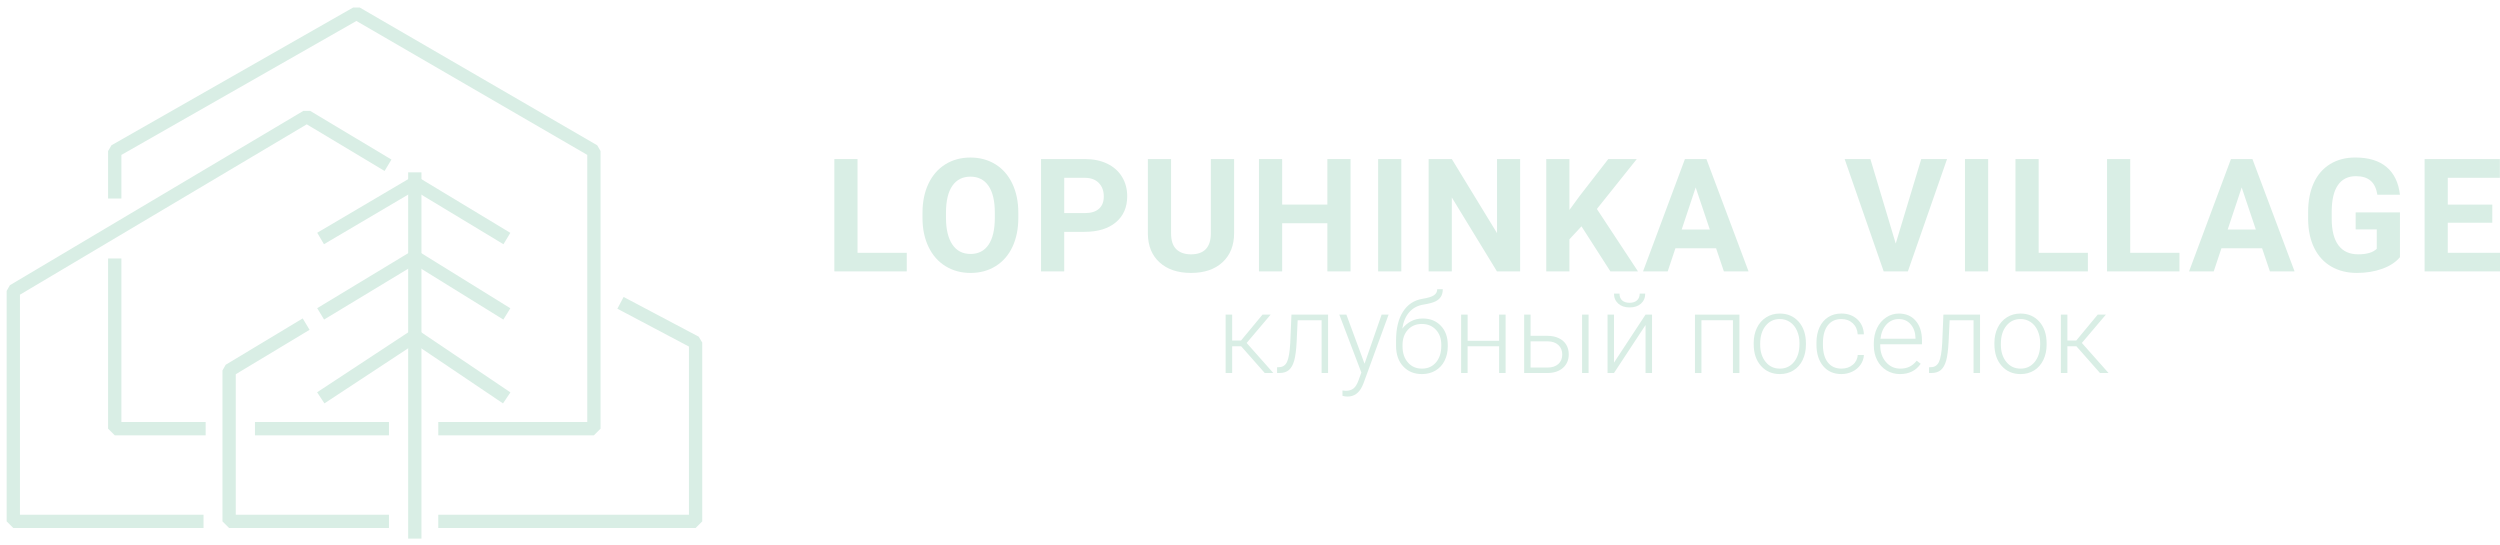 <?xml version="1.0" encoding="UTF-8"?> <svg xmlns="http://www.w3.org/2000/svg" width="188" height="41" viewBox="0 0 188 41" fill="none"> <path d="M64.486 19.011H68.188V20.408H62.743V11.961H64.486V19.011Z" fill="#D9EEE5"></path> <path d="M76.578 16.377C76.578 17.208 76.43 17.938 76.136 18.564C75.842 19.19 75.42 19.674 74.872 20.014C74.324 20.355 73.695 20.525 72.986 20.525C72.285 20.525 71.659 20.357 71.109 20.02C70.56 19.684 70.133 19.203 69.831 18.578C69.529 17.954 69.376 17.235 69.372 16.423V16.006C69.372 15.175 69.522 14.443 69.822 13.81C70.123 13.178 70.547 12.693 71.095 12.354C71.643 12.016 72.27 11.847 72.975 11.847C73.68 11.847 74.306 12.016 74.855 12.354C75.403 12.693 75.827 13.178 76.127 13.81C76.427 14.443 76.578 15.173 76.578 16.001V16.377ZM74.811 15.994C74.811 15.108 74.652 14.435 74.335 13.975C74.017 13.514 73.564 13.284 72.975 13.284C72.39 13.284 71.938 13.512 71.621 13.966C71.303 14.421 71.142 15.087 71.138 15.965V16.377C71.138 17.239 71.297 17.909 71.615 18.384C71.933 18.86 72.39 19.098 72.986 19.098C73.571 19.098 74.021 18.869 74.335 18.41C74.648 17.952 74.807 17.284 74.811 16.406V15.994Z" fill="#D9EEE5"></path> <path d="M80.029 17.434V20.408H78.286V11.961H81.586C82.222 11.961 82.78 12.077 83.263 12.309C83.745 12.541 84.116 12.871 84.376 13.298C84.636 13.726 84.766 14.212 84.766 14.757C84.766 15.585 84.482 16.238 83.915 16.715C83.347 17.193 82.562 17.433 81.558 17.434H80.029ZM80.029 16.024H81.588C82.049 16.024 82.401 15.916 82.643 15.699C82.885 15.483 83.006 15.173 83.005 14.771C83.005 14.357 82.883 14.023 82.639 13.768C82.395 13.512 82.058 13.381 81.628 13.373H80.03L80.029 16.024Z" fill="#D9EEE5"></path> <path d="M92.805 11.961V17.525C92.805 18.45 92.516 19.181 91.937 19.718C91.357 20.256 90.566 20.524 89.563 20.524C88.575 20.524 87.79 20.263 87.209 19.741C86.628 19.219 86.332 18.501 86.32 17.588V11.961H88.064V17.536C88.064 18.09 88.196 18.493 88.462 18.746C88.727 18.999 89.094 19.126 89.563 19.126C90.543 19.126 91.041 18.611 91.056 17.583V11.961L92.805 11.961Z" fill="#D9EEE5"></path> <path d="M101.561 20.408H99.818V16.788H96.418V20.408H94.674V11.961H96.418V15.384H99.818V11.961H101.561L101.561 20.408Z" fill="#D9EEE5"></path> <path d="M105.379 20.408H103.636V11.961H105.379V20.408Z" fill="#D9EEE5"></path> <path d="M114.314 20.408H112.57L109.176 14.849V20.408H107.433V11.961H109.176L112.576 17.531V11.962H114.314V20.408Z" fill="#D9EEE5"></path> <path d="M118.927 17.02L118.021 17.995V20.407H116.278V11.96H118.021V15.789L118.788 14.739L120.944 11.96H123.087L120.085 15.715L123.175 20.407H121.1L118.927 17.02Z" fill="#D9EEE5"></path> <path d="M129.049 18.669H125.992L125.411 20.408H123.557L126.707 11.961H128.322L131.49 20.408H129.636L129.049 18.669ZM126.463 17.259H128.578L127.515 14.097L126.463 17.259Z" fill="#D9EEE5"></path> <path d="M142.559 18.315L144.477 11.962H146.418L143.472 20.408H141.653L138.718 11.961H140.653L142.559 18.315Z" fill="#D9EEE5"></path> <path d="M149.51 20.408H147.766V11.961H149.51V20.408Z" fill="#D9EEE5"></path> <path d="M153.307 19.011H157.01V20.408H151.564V11.961H153.307V19.011Z" fill="#D9EEE5"></path> <path d="M160.192 19.011H163.894V20.408H158.449V11.961H160.193L160.192 19.011Z" fill="#D9EEE5"></path> <path d="M170.109 18.669H167.052L166.472 20.408H164.618L167.768 11.961H169.383L172.551 20.408H170.697L170.109 18.669ZM167.523 17.259H169.638L168.575 14.097L167.523 17.259Z" fill="#D9EEE5"></path> <path d="M180.476 19.34C180.162 19.715 179.719 20.006 179.145 20.213C178.572 20.42 177.936 20.524 177.239 20.524C176.507 20.524 175.864 20.364 175.313 20.045C174.761 19.726 174.335 19.263 174.034 18.655C173.734 18.049 173.58 17.335 173.572 16.515V15.941C173.572 15.098 173.715 14.368 173.999 13.751C174.284 13.134 174.695 12.662 175.231 12.335C175.768 12.009 176.396 11.845 177.117 11.845C178.121 11.845 178.905 12.084 179.471 12.562C180.036 13.039 180.371 13.734 180.476 14.646H178.779C178.701 14.163 178.53 13.809 178.265 13.585C177.999 13.36 177.634 13.248 177.169 13.248C176.576 13.248 176.125 13.47 175.815 13.915C175.505 14.36 175.348 15.021 175.344 15.899V16.439C175.344 17.325 175.513 17.994 175.85 18.446C176.187 18.899 176.681 19.125 177.332 19.125C177.986 19.125 178.453 18.986 178.733 18.708V17.252H177.146V15.97H180.476V19.34Z" fill="#D9EEE5"></path> <path d="M187.419 16.748H184.072V19.011H188V20.408H182.33V11.961H187.99V13.371H184.073V15.384H187.421L187.419 16.748Z" fill="#D9EEE5"></path> <path d="M93.333 26.037H92.659V28.051H92.167V23.66H92.659V25.607H93.325L94.94 23.66H95.552L93.748 25.79L95.752 28.051H95.11L93.333 26.037Z" fill="#D9EEE5"></path> <path d="M99.872 23.66V28.051H99.385V24.082H97.584L97.507 25.723C97.475 26.331 97.414 26.795 97.324 27.115C97.235 27.436 97.102 27.671 96.926 27.823C96.75 27.974 96.515 28.049 96.223 28.049H96.036V27.62L96.186 27.611C96.465 27.606 96.665 27.471 96.788 27.206C96.91 26.941 96.99 26.467 97.028 25.785L97.117 23.66H99.872Z" fill="#D9EEE5"></path> <path d="M102.614 27.352L103.898 23.66H104.422L102.545 28.796L102.448 29.023C102.206 29.556 101.834 29.822 101.33 29.822C101.204 29.821 101.078 29.803 100.956 29.767L100.952 29.365L101.203 29.389C101.441 29.389 101.634 29.331 101.782 29.213C101.929 29.095 102.055 28.893 102.159 28.607L102.374 28.015L100.716 23.66H101.248L102.614 27.352Z" fill="#D9EEE5"></path> <path d="M106.994 23.951C107.552 23.951 108.004 24.133 108.351 24.497C108.698 24.861 108.872 25.343 108.872 25.942V26.049C108.872 26.447 108.792 26.805 108.634 27.122C108.484 27.431 108.246 27.689 107.951 27.865C107.654 28.042 107.313 28.131 106.929 28.131C106.349 28.131 105.88 27.938 105.521 27.553C105.162 27.167 104.983 26.652 104.983 26.009V25.62C104.983 24.711 105.156 23.985 105.503 23.441C105.849 22.897 106.342 22.573 106.982 22.468C107.386 22.403 107.669 22.315 107.833 22.204C107.997 22.093 108.079 21.942 108.079 21.75H108.497C108.497 21.977 108.449 22.165 108.354 22.314C108.26 22.463 108.117 22.583 107.928 22.673C107.738 22.764 107.448 22.84 107.058 22.902C106.611 22.973 106.251 23.163 105.979 23.472C105.707 23.782 105.53 24.197 105.45 24.716C105.625 24.487 105.848 24.299 106.102 24.164C106.363 24.022 106.661 23.951 106.994 23.951ZM105.47 25.947V26.049C105.47 26.544 105.604 26.947 105.873 27.256C106.141 27.566 106.494 27.721 106.93 27.721C107.37 27.721 107.722 27.565 107.987 27.252C108.252 26.94 108.384 26.53 108.384 26.021V25.916C108.384 25.459 108.249 25.086 107.98 24.796C107.71 24.507 107.358 24.362 106.922 24.362C106.486 24.362 106.135 24.509 105.869 24.802C105.604 25.096 105.471 25.477 105.47 25.947Z" fill="#D9EEE5"></path> <path d="M113.222 28.051H112.733V26.038H110.364V28.051H109.877V23.66H110.365V25.627H112.733V23.66H113.221L113.222 28.051Z" fill="#D9EEE5"></path> <path d="M115.1 25.254H116.367C116.693 25.254 116.978 25.313 117.223 25.431C117.468 25.548 117.654 25.711 117.78 25.919C117.906 26.128 117.969 26.37 117.969 26.646C117.969 27.07 117.823 27.411 117.532 27.666C117.241 27.922 116.847 28.05 116.352 28.051H114.617V23.66H115.1V25.254ZM115.1 25.668V27.641H116.359C116.709 27.641 116.983 27.553 117.182 27.378C117.381 27.202 117.481 26.961 117.481 26.655C117.481 26.363 117.384 26.127 117.191 25.947C116.997 25.767 116.732 25.674 116.396 25.669L115.1 25.668ZM119.461 28.051H118.973V23.66H119.461V28.051Z" fill="#D9EEE5"></path> <path d="M123.745 23.659H124.233V28.05H123.745V24.442L121.372 28.05H120.888V23.659H121.372V27.27L123.745 23.659ZM123.721 22.077C123.721 22.388 123.614 22.639 123.402 22.831C123.189 23.023 122.904 23.119 122.546 23.119C122.194 23.119 121.91 23.024 121.695 22.833C121.48 22.642 121.372 22.39 121.372 22.077H121.786C121.786 22.301 121.853 22.473 121.987 22.592C122.122 22.711 122.308 22.77 122.546 22.77C122.784 22.77 122.971 22.708 123.105 22.584C123.239 22.46 123.306 22.291 123.306 22.077H123.721Z" fill="#D9EEE5"></path> <path d="M130.805 28.051H130.317V24.082H127.948V28.051H127.461V23.66H130.805L130.805 28.051Z" fill="#D9EEE5"></path> <path d="M131.878 25.789C131.878 25.367 131.96 24.988 132.124 24.65C132.276 24.326 132.517 24.052 132.82 23.861C133.12 23.673 133.459 23.579 133.838 23.579C134.423 23.579 134.897 23.784 135.26 24.193C135.623 24.603 135.805 25.146 135.805 25.822V25.924C135.805 26.348 135.723 26.73 135.559 27.07C135.395 27.409 135.164 27.671 134.865 27.854C134.568 28.038 134.228 28.13 133.845 28.13C133.263 28.13 132.79 27.925 132.426 27.515C132.062 27.106 131.879 26.563 131.879 25.887L131.878 25.789ZM132.366 25.923C132.366 26.448 132.502 26.879 132.775 27.215C133.047 27.552 133.404 27.72 133.845 27.721C134.284 27.721 134.64 27.552 134.912 27.215C135.184 26.878 135.32 26.434 135.32 25.881V25.788C135.324 25.471 135.26 25.157 135.133 24.867C135.009 24.589 134.834 24.373 134.609 24.22C134.381 24.066 134.112 23.986 133.837 23.991C133.404 23.991 133.05 24.16 132.776 24.5C132.503 24.839 132.366 25.284 132.366 25.834V25.923Z" fill="#D9EEE5"></path> <path d="M138.475 27.72C138.814 27.72 139.098 27.625 139.327 27.434C139.438 27.344 139.528 27.231 139.592 27.104C139.656 26.976 139.693 26.836 139.699 26.694H140.166C140.154 26.957 140.066 27.211 139.914 27.426C139.757 27.649 139.545 27.827 139.298 27.943C139.042 28.068 138.76 28.131 138.475 28.13C137.898 28.13 137.441 27.93 137.104 27.529C136.767 27.129 136.598 26.591 136.598 25.915V25.768C136.598 25.336 136.674 24.953 136.825 24.62C136.977 24.288 137.195 24.031 137.478 23.849C137.761 23.668 138.092 23.578 138.471 23.578C138.954 23.578 139.351 23.721 139.664 24.008C139.977 24.295 140.144 24.672 140.165 25.14H139.699C139.677 24.796 139.553 24.519 139.327 24.308C139.1 24.097 138.815 23.992 138.471 23.992C138.032 23.992 137.692 24.151 137.449 24.467C137.207 24.784 137.085 25.227 137.085 25.798V25.938C137.085 26.498 137.207 26.935 137.449 27.248C137.692 27.562 138.034 27.719 138.475 27.72Z" fill="#D9EEE5"></path> <path d="M142.881 28.13C142.524 28.135 142.172 28.039 141.867 27.854C141.564 27.669 141.32 27.403 141.162 27.085C140.995 26.757 140.911 26.389 140.911 25.98V25.805C140.911 25.384 140.993 25.004 141.157 24.666C141.308 24.343 141.545 24.067 141.842 23.869C142.123 23.679 142.454 23.578 142.793 23.579C143.327 23.579 143.75 23.761 144.063 24.125C144.376 24.488 144.532 24.985 144.532 25.615V25.887H141.394V25.98C141.394 26.478 141.537 26.893 141.823 27.224C142.108 27.555 142.468 27.721 142.901 27.721C143.161 27.721 143.391 27.674 143.59 27.579C143.79 27.484 143.971 27.333 144.133 27.125L144.437 27.356C144.08 27.872 143.561 28.13 142.881 28.13ZM142.792 23.993C142.618 23.99 142.445 24.024 142.286 24.093C142.126 24.163 141.983 24.265 141.867 24.394C141.617 24.662 141.464 25.022 141.41 25.474H144.047V25.421C144.034 24.999 143.913 24.655 143.685 24.39C143.458 24.126 143.16 23.993 142.792 23.993Z" fill="#D9EEE5"></path> <path d="M148.899 23.66V28.051H148.411V24.082H146.612L146.534 25.723C146.502 26.331 146.441 26.795 146.352 27.115C146.262 27.436 146.13 27.671 145.953 27.823C145.777 27.974 145.543 28.049 145.25 28.049H145.063V27.62L145.214 27.611C145.492 27.606 145.692 27.471 145.815 27.206C145.938 26.941 146.018 26.467 146.055 25.785L146.144 23.66H148.899Z" fill="#D9EEE5"></path> <path d="M149.979 25.789C149.979 25.367 150.06 24.988 150.224 24.65C150.376 24.326 150.617 24.052 150.92 23.861C151.22 23.673 151.559 23.579 151.938 23.579C152.523 23.579 152.998 23.784 153.361 24.193C153.724 24.603 153.905 25.146 153.905 25.822V25.924C153.905 26.348 153.823 26.73 153.659 27.07C153.495 27.409 153.264 27.671 152.966 27.855C152.668 28.039 152.328 28.131 151.946 28.131C151.364 28.131 150.891 27.926 150.527 27.516C150.163 27.106 149.981 26.563 149.98 25.887L149.979 25.789ZM150.466 25.923C150.466 26.448 150.602 26.879 150.874 27.215C151.147 27.552 151.504 27.72 151.945 27.721C152.384 27.721 152.74 27.552 153.012 27.215C153.284 26.878 153.42 26.434 153.42 25.881V25.788C153.424 25.471 153.36 25.157 153.234 24.867C153.109 24.589 152.934 24.373 152.709 24.22C152.481 24.066 152.212 23.986 151.937 23.991C151.504 23.991 151.15 24.16 150.877 24.5C150.603 24.839 150.466 25.284 150.466 25.834V25.923Z" fill="#D9EEE5"></path> <path d="M156.143 26.037H155.468V28.051H154.977V23.66H155.468V25.607H156.135L157.747 23.66H158.36L156.555 25.79L158.56 28.049H157.918L156.143 26.037Z" fill="#D9EEE5"></path> <path d="M14.805 39.207H1V21.877L23.069 8.767L28.749 12.171" stroke="#D9EEE5" stroke-linecap="square" stroke-linejoin="bevel"></path> <path d="M14.966 32.236H8.628V19.937" stroke="#D9EEE5" stroke-linecap="square" stroke-linejoin="bevel"></path> <path d="M8.628 14.429V11.36L26.804 1L44.662 11.36V32.235H33.459" stroke="#D9EEE5" stroke-linecap="square" stroke-linejoin="bevel"></path> <path d="M33.458 39.207H52.309V25.76L47.103 23.007" stroke="#D9EEE5" stroke-linecap="square" stroke-linejoin="bevel"></path> <path d="M31.193 40.001V13.46" stroke="#D9EEE5" stroke-linecap="square" stroke-linejoin="bevel"></path> <path d="M24.54 17.68L31.194 13.758L37.69 17.68" stroke="#D9EEE5" stroke-linecap="square" stroke-linejoin="bevel"></path> <path d="M37.69 23.344L31.194 19.322L24.54 23.344" stroke="#D9EEE5" stroke-linecap="square" stroke-linejoin="bevel"></path> <path d="M24.54 29.642L31.194 25.264L37.69 29.642" stroke="#D9EEE5" stroke-linecap="square" stroke-linejoin="bevel"></path> <path d="M22.593 24.631L17.23 27.858V39.207H28.75" stroke="#D9EEE5" stroke-linecap="square" stroke-linejoin="bevel"></path> <path d="M28.75 32.236H19.673" stroke="#D9EEE5" stroke-linecap="square" stroke-linejoin="bevel"></path> </svg> 